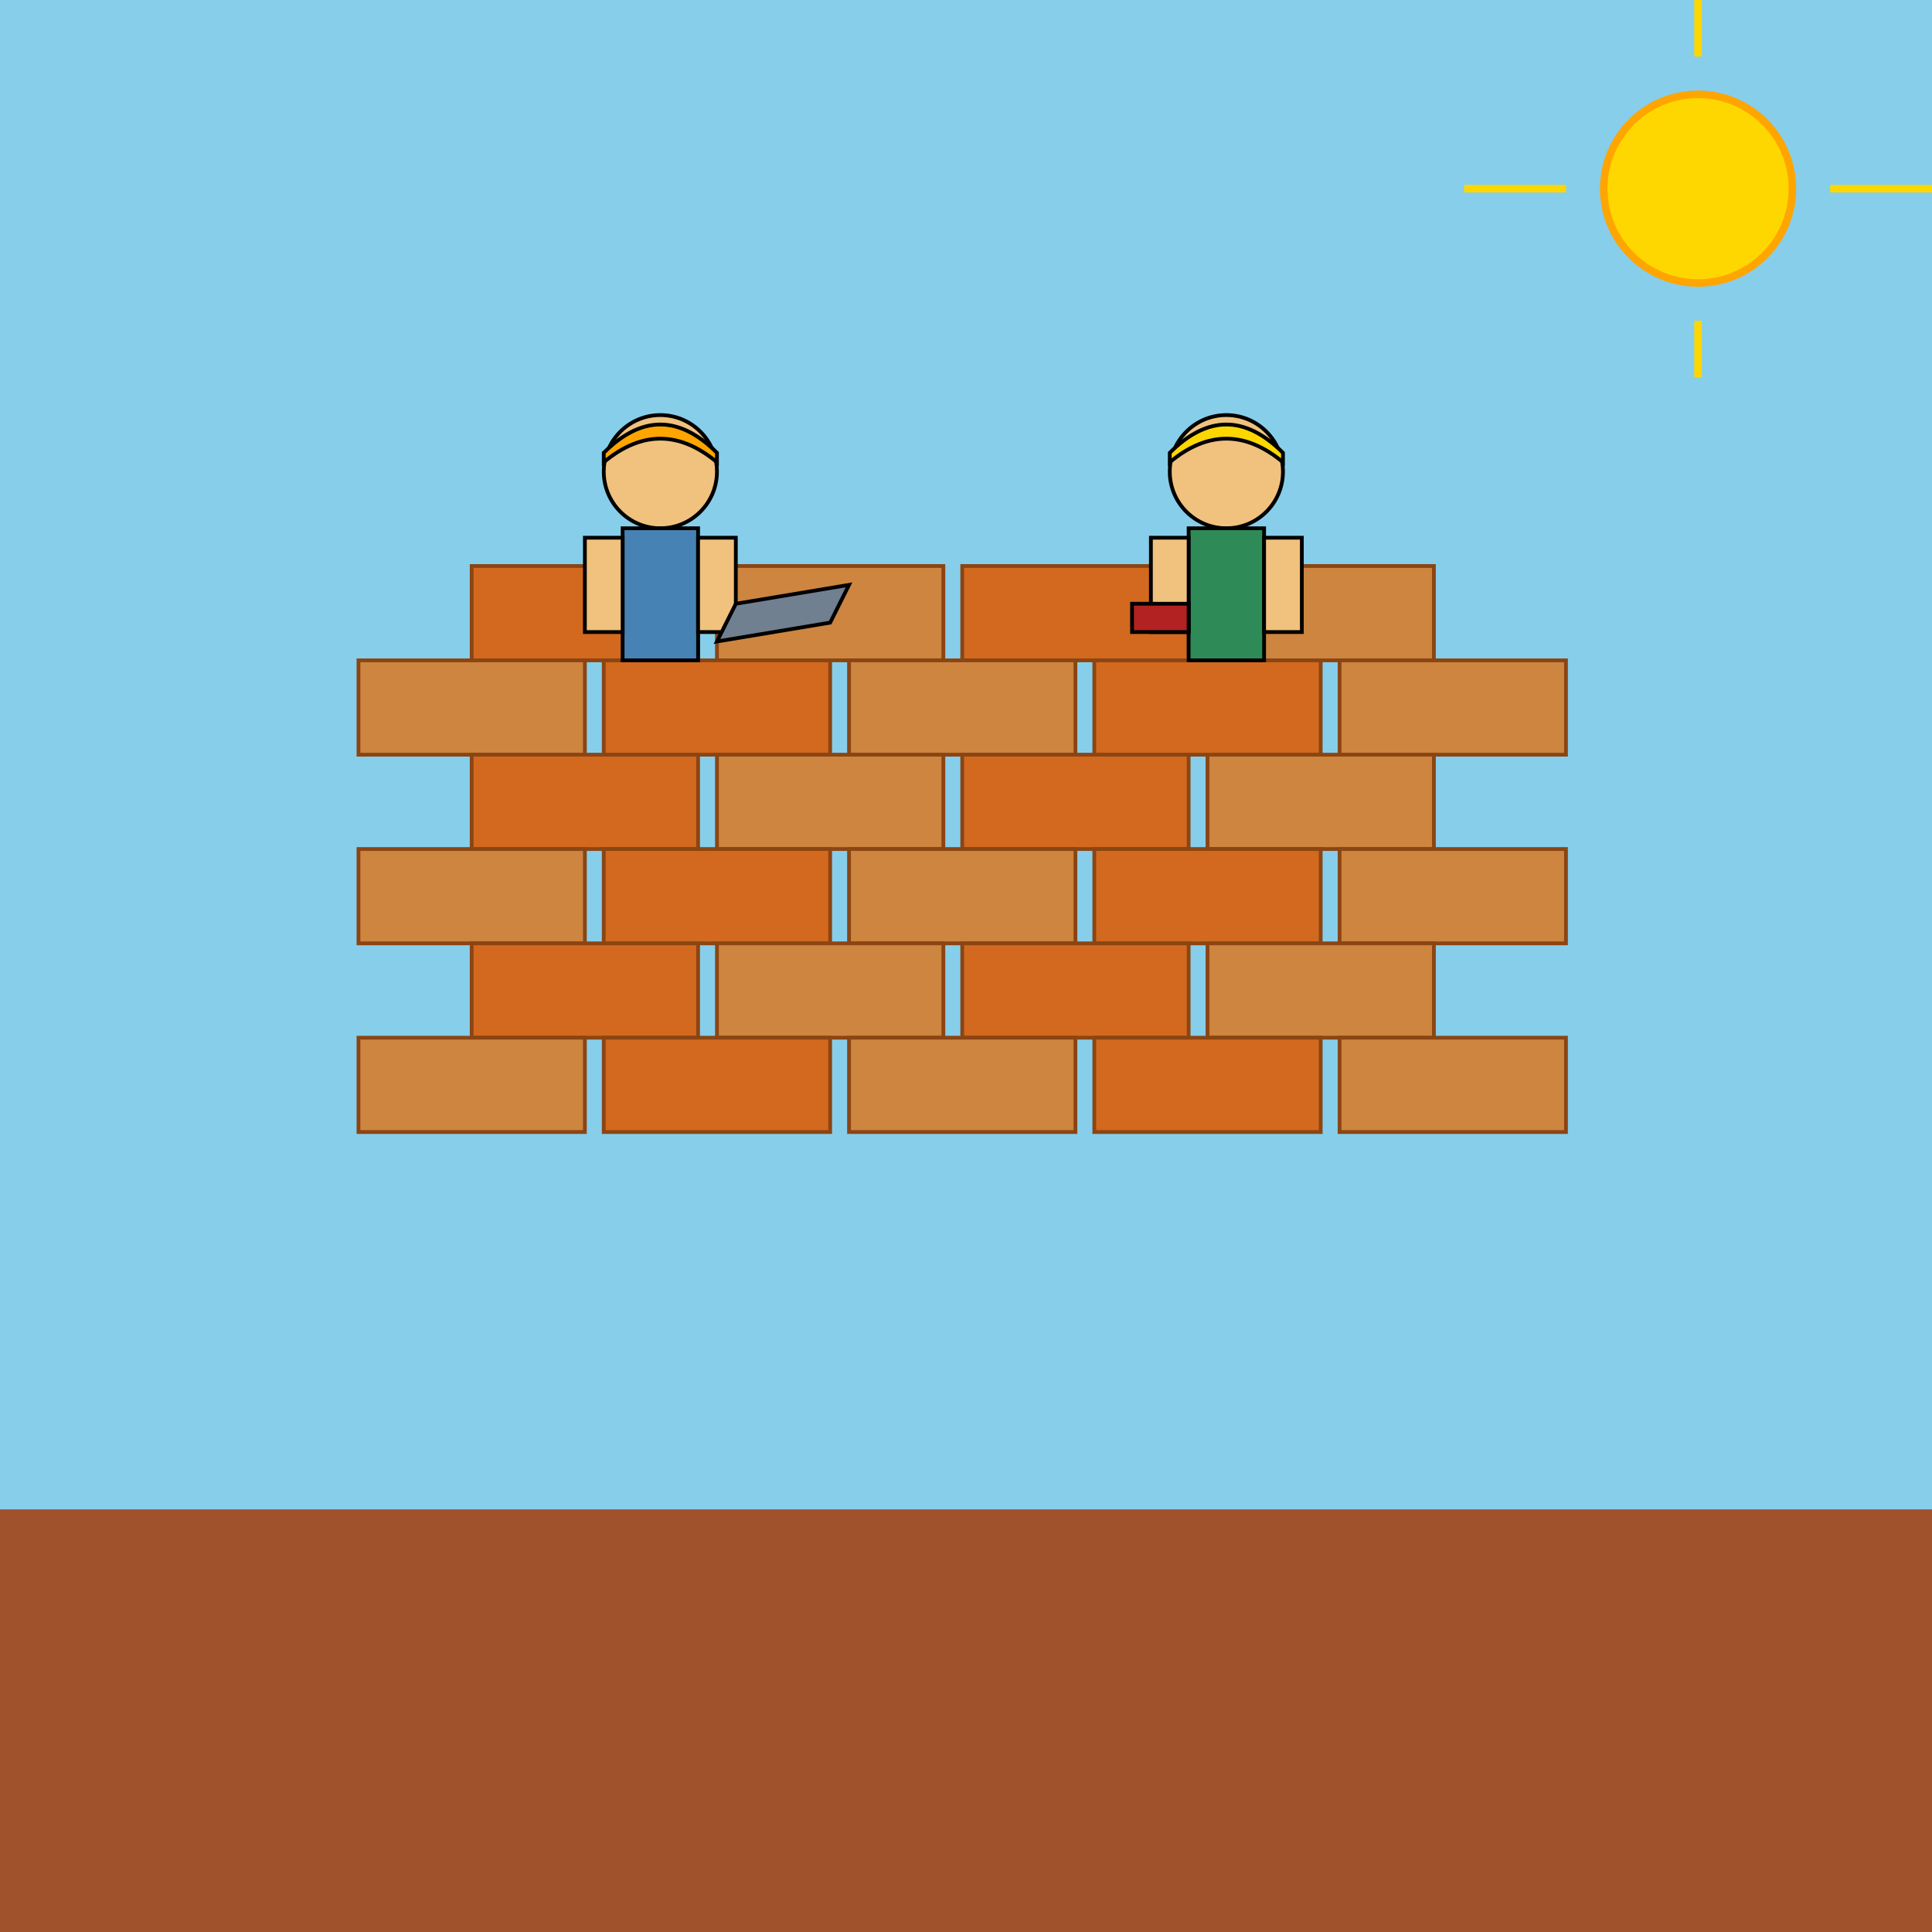 <!--

Generated by DrawGPT.
Free, open source, AI generated images in SVG, PNG, and HTML Canvas format.
https://drawgpt.ai

Created: 2025-08-14T12:27:01+00:00
-->
<svg id="svg_main" class="canvas" xmlns="http://www.w3.org/2000/svg" xmlns:xlink="http://www.w3.org/1999/xlink" viewBox="0 0 1024 1024"  >
  <title id="title_main">Two Brick Masons in Action</title>
  <desc id="desc_main">Two savvy masons brick by brick—building a wall and puns as solid as mortar!</desc>
  
  <!-- Sky Background -->
  <rect id="bg_sky_1" class="background-sky" x="0" y="0" width="1024" height="1024" fill="#87CEEB"/>
  
  <!-- Ground -->
  <rect id="bg_ground_1" class="background-ground" x="0" y="800" width="1024" height="224" fill="#A0522D"/>
  
  <!-- Brick Wall Group -->
  <g id="brick_wall_group_1" class="brick_wall">
    <!-- Row 1 -->
    <rect id="brick_1_1" class="brick" x="250" y="300" width="120" height="50" fill="#D2691E" stroke="#8B4513" stroke-width="2"/>
    <rect id="brick_1_2" class="brick" x="380" y="300" width="120" height="50" fill="#CD853F" stroke="#8B4513" stroke-width="2"/>
    <rect id="brick_1_3" class="brick" x="510" y="300" width="120" height="50" fill="#D2691E" stroke="#8B4513" stroke-width="2"/>
    <rect id="brick_1_4" class="brick" x="640" y="300" width="120" height="50" fill="#CD853F" stroke="#8B4513" stroke-width="2"/>

    <!-- Row 2 (offset) -->
    <rect id="brick_2_1" class="brick" x="190" y="350" width="120" height="50" fill="#CD853F" stroke="#8B4513" stroke-width="2"/>
    <rect id="brick_2_2" class="brick" x="320" y="350" width="120" height="50" fill="#D2691E" stroke="#8B4513" stroke-width="2"/>
    <rect id="brick_2_3" class="brick" x="450" y="350" width="120" height="50" fill="#CD853F" stroke="#8B4513" stroke-width="2"/>
    <rect id="brick_2_4" class="brick" x="580" y="350" width="120" height="50" fill="#D2691E" stroke="#8B4513" stroke-width="2"/>
    <rect id="brick_2_5" class="brick" x="710" y="350" width="120" height="50" fill="#CD853F" stroke="#8B4513" stroke-width="2"/>

    <!-- Row 3 -->
    <rect id="brick_3_1" class="brick" x="250" y="400" width="120" height="50" fill="#D2691E" stroke="#8B4513" stroke-width="2"/>
    <rect id="brick_3_2" class="brick" x="380" y="400" width="120" height="50" fill="#CD853F" stroke="#8B4513" stroke-width="2"/>
    <rect id="brick_3_3" class="brick" x="510" y="400" width="120" height="50" fill="#D2691E" stroke="#8B4513" stroke-width="2"/>
    <rect id="brick_3_4" class="brick" x="640" y="400" width="120" height="50" fill="#CD853F" stroke="#8B4513" stroke-width="2"/>

    <!-- Row 4 (offset) -->
    <rect id="brick_4_1" class="brick" x="190" y="450" width="120" height="50" fill="#CD853F" stroke="#8B4513" stroke-width="2"/>
    <rect id="brick_4_2" class="brick" x="320" y="450" width="120" height="50" fill="#D2691E" stroke="#8B4513" stroke-width="2"/>
    <rect id="brick_4_3" class="brick" x="450" y="450" width="120" height="50" fill="#CD853F" stroke="#8B4513" stroke-width="2"/>
    <rect id="brick_4_4" class="brick" x="580" y="450" width="120" height="50" fill="#D2691E" stroke="#8B4513" stroke-width="2"/>
    <rect id="brick_4_5" class="brick" x="710" y="450" width="120" height="50" fill="#CD853F" stroke="#8B4513" stroke-width="2"/>

    <!-- Row 5 -->
    <rect id="brick_5_1" class="brick" x="250" y="500" width="120" height="50" fill="#D2691E" stroke="#8B4513" stroke-width="2"/>
    <rect id="brick_5_2" class="brick" x="380" y="500" width="120" height="50" fill="#CD853F" stroke="#8B4513" stroke-width="2"/>
    <rect id="brick_5_3" class="brick" x="510" y="500" width="120" height="50" fill="#D2691E" stroke="#8B4513" stroke-width="2"/>
    <rect id="brick_5_4" class="brick" x="640" y="500" width="120" height="50" fill="#CD853F" stroke="#8B4513" stroke-width="2"/>

    <!-- Row 6 (offset) -->
    <rect id="brick_6_1" class="brick" x="190" y="550" width="120" height="50" fill="#CD853F" stroke="#8B4513" stroke-width="2"/>
    <rect id="brick_6_2" class="brick" x="320" y="550" width="120" height="50" fill="#D2691E" stroke="#8B4513" stroke-width="2"/>
    <rect id="brick_6_3" class="brick" x="450" y="550" width="120" height="50" fill="#CD853F" stroke="#8B4513" stroke-width="2"/>
    <rect id="brick_6_4" class="brick" x="580" y="550" width="120" height="50" fill="#D2691E" stroke="#8B4513" stroke-width="2"/>
    <rect id="brick_6_5" class="brick" x="710" y="550" width="120" height="50" fill="#CD853F" stroke="#8B4513" stroke-width="2"/>
  </g>
  
  <!-- Mason 1 -->
  <g id="mason_group_1" class="mason">
    <!-- Head -->
    <circle id="mason1_head" class="head" cx="350" cy="250" r="30" fill="#F1C27D" stroke="#000" stroke-width="2"/>
    <!-- Hard Hat -->
    <path id="mason1_hat" class="hat" d="M320,240 Q350,210 380,240 L380,245 Q350,220 320,245 Z" fill="#FFA500" stroke="#000" stroke-width="2"/>
    <!-- Body -->
    <rect id="mason1_body" class="body" x="330" y="280" width="40" height="70" fill="#4682B4" stroke="#000" stroke-width="2"/>
    <!-- Left Arm -->
    <rect id="mason1_left_arm" class="arm" x="310" y="285" width="20" height="50" fill="#F1C27D" stroke="#000" stroke-width="2"/>
    <!-- Right Arm holding a Trowel -->
    <g id="mason1_right_arm_group" class="arm-tool">
      <rect id="mason1_right_arm" class="arm" x="370" y="285" width="20" height="50" fill="#F1C27D" stroke="#000" stroke-width="2"/>
      <!-- Trowel -->
      <polygon id="mason1_trowel" class="tool" points="390,320 450,310 440,330 380,340" fill="#708090" stroke="#000" stroke-width="2"/>
    </g>
  </g>
  
  <!-- Mason 2 -->
  <g id="mason_group_2" class="mason">
    <!-- Head -->
    <circle id="mason2_head" class="head" cx="650" cy="250" r="30" fill="#F1C27D" stroke="#000" stroke-width="2"/>
    <!-- Hard Hat -->
    <path id="mason2_hat" class="hat" d="M620,240 Q650,210 680,240 L680,245 Q650,220 620,245 Z" fill="#FFD700" stroke="#000" stroke-width="2"/>
    <!-- Body -->
    <rect id="mason2_body" class="body" x="630" y="280" width="40" height="70" fill="#2E8B57" stroke="#000" stroke-width="2"/>
    <!-- Left Arm holding a Brick -->
    <g id="mason2_left_arm_group" class="arm-tool">
      <rect id="mason2_left_arm" class="arm" x="610" y="285" width="20" height="50" fill="#F1C27D" stroke="#000" stroke-width="2"/>
      <!-- Brick in hand -->
      <rect id="mason2_brick" class="tool" x="600" y="320" width="30" height="15" fill="#B22222" stroke="#000" stroke-width="2"/>
    </g>
    <!-- Right Arm -->
    <rect id="mason2_right_arm" class="arm" x="670" y="285" width="20" height="50" fill="#F1C27D" stroke="#000" stroke-width="2"/>
  </g>
  
  <!-- Sun for extra fun background detail -->
  <circle id="sun_1" class="sun" cx="900" cy="100" r="50" fill="#FFD700" stroke="#FFA500" stroke-width="4"/>
  <g id="sun_rays_group_1" class="sun-rays">
    <line id="sun_ray_1" class="ray" x1="900" y1="30" x2="900" y2="0" stroke="#FFD700" stroke-width="4"/>
    <line id="sun_ray_2" class="ray" x1="970" y1="100" x2="1024" y2="100" stroke="#FFD700" stroke-width="4"/>
    <line id="sun_ray_3" class="ray" x1="900" y1="170" x2="900" y2="200" stroke="#FFD700" stroke-width="4"/>
    <line id="sun_ray_4" class="ray" x1="830" y1="100" x2="776" y2="100" stroke="#FFD700" stroke-width="4"/>
  </g>
  
</svg>